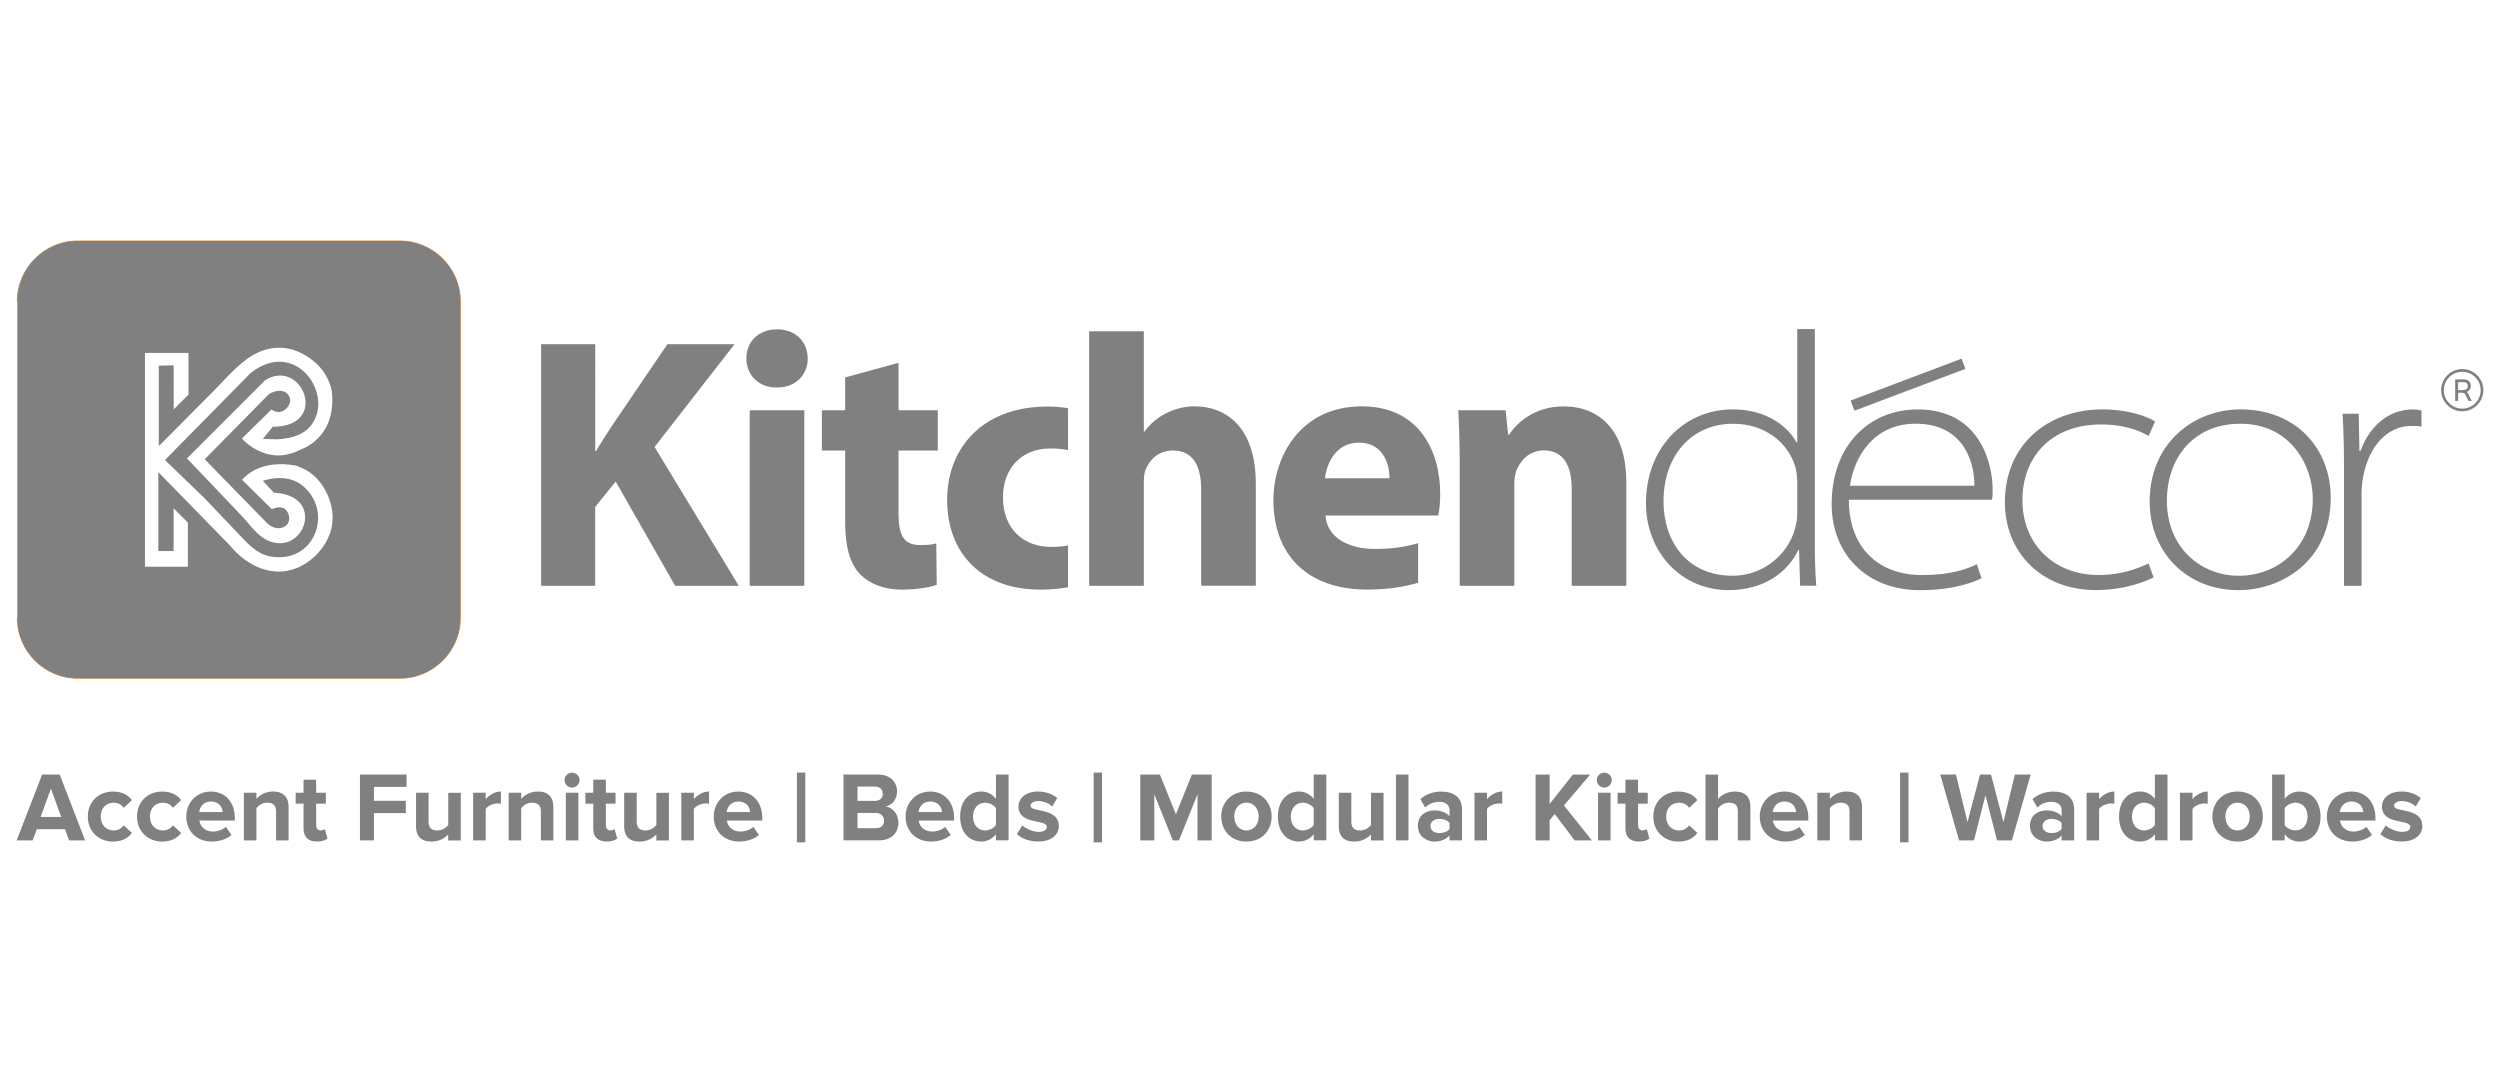 <?xml version="1.0" encoding="utf-8"?>
<!-- Generator: Adobe Illustrator 24.1.2, SVG Export Plug-In . SVG Version: 6.00 Build 0)  -->
<svg version="1.1" xmlns="http://www.w3.org/2000/svg" xmlns:xlink="http://www.w3.org/1999/xlink" x="0px" y="0px"
	 viewBox="0 0 600 260" style="enable-background:new 0 0 600 260;" xml:space="preserve">
<style type="text/css">
	.st0{fill:#808080;}
	.st1{fill-rule:evenodd;clip-rule:evenodd;fill:#808080;}
	.st2{fill:#666666;}
	.st3{filter:url(#Adobe_OpacityMaskFilter);}
	.st4{clip-path:url(#SVGID_5_);fill:#FFFFFF;}
	.st5{clip-path:url(#SVGID_5_);fill:#1A1A18;}
	.st6{clip-path:url(#SVGID_5_);}
	.st7{mask:url(#SVGID_3_);fill-rule:evenodd;clip-rule:evenodd;fill:#808080;}
	.st8{fill:none;stroke:#E78D37;stroke-width:0.216;stroke-miterlimit:22.926;}
	.st9{clip-path:url(#SVGID_9_);fill:#808080;}
	.st10{clip-path:url(#SVGID_11_);fill:#808080;}
	.st11{clip-path:url(#SVGID_13_);fill:#808080;}
	.st12{clip-path:url(#SVGID_15_);fill:#808080;}
	.st13{clip-path:url(#XMLID_97_);fill:#808080;}
	.st14{clip-path:url(#SVGID_17_);fill:#A5A5A5;}
	.st15{clip-path:url(#SVGID_17_);fill:#A0A0A0;}
	.st16{clip-path:url(#SVGID_17_);fill:#999999;}
	.st17{clip-path:url(#SVGID_17_);fill:#969696;}
	.st18{clip-path:url(#SVGID_17_);fill:#919191;}
	.st19{clip-path:url(#SVGID_17_);fill:#848484;}
	.st20{clip-path:url(#SVGID_17_);fill:#808080;}
	.st21{opacity:0.5;clip-path:url(#SVGID_17_);}
	.st22{clip-path:url(#SVGID_19_);fill:#808080;}
	.st23{clip-path:url(#SVGID_21_);fill:#808080;}
	.st24{clip-path:url(#SVGID_23_);fill:#808080;}
	.st25{clip-path:url(#SVGID_25_);fill:#808080;}
	.st26{clip-path:url(#SVGID_27_);fill-rule:evenodd;clip-rule:evenodd;fill:#808080;}
	.st27{clip-path:url(#SVGID_29_);fill-rule:evenodd;clip-rule:evenodd;fill:#808080;}
	.st28{clip-path:url(#SVGID_31_);fill-rule:evenodd;clip-rule:evenodd;fill:#808080;}
	.st29{clip-path:url(#SVGID_33_);fill-rule:evenodd;clip-rule:evenodd;fill:#808080;}
	.st30{fill-rule:evenodd;clip-rule:evenodd;fill:#FFFFFF;}
	.st31{fill:#636363;}
	.st32{fill:#FFFFFF;}
	.st33{fill:#919191;}
	.st34{fill:none;}
</style>
<g id="_x39_3_avenue">
</g>
<g id="Akma">
</g>
<g id="Bajaj">
</g>
<g id="Wriver">
	<g>
		<path class="st8" d="M4.15,72.33c0-7.97,6.52-14.5,14.5-14.5h77.33c7.97,0,14.5,6.52,14.5,14.5v75.95c0,7.97-6.52,14.5-14.5,14.5
			H18.65c-7.97,0-14.5-6.52-14.5-14.5"/>
		<g>
			<g>
				<path class="st1" d="M562.56,140.59h4.22v-22.37c0-1.38,0.19-2.84,0.43-4.04c1.4-7.14,5.76-11.96,11.53-11.96
					c0.95,0,1.64,0,2.41,0.17v-3.87c-0.6-0.17-1.29-0.26-1.98-0.26c-6.11,0-10.58,4.22-12.65,9.98h-0.26l-0.17-8.95h-3.87
					c0.26,4.47,0.34,8.86,0.34,13.34V140.59z M537.26,138.18c-8.86,0-17.21-6.54-17.21-18.07c0-9.64,5.94-18.41,17.64-18.41
					c12.13,0,17.38,10.15,17.38,17.98c0,11.87-8.6,18.5-17.72,18.5H537.26z M537.26,141.63c10.07,0,22.11-6.73,22.11-22.21
					c0-11.79-8.35-21.17-21.6-21.17c-11.53,0-21.85,8.35-21.85,22.11c0,12.22,8.95,21.27,21.25,21.27H537.26z M515.67,135.25
					c-2.41,1.03-6.11,2.75-12.05,2.75c-10.5,0-18.24-7.23-18.24-17.98c0-10.07,6.63-18.15,18.93-18.15c5.33,0,8.95,1.38,11.36,2.75
					l1.55-3.44c-1.72-1.2-6.45-2.93-12.56-2.93c-13.25,0-23.49,8.52-23.49,22.28c0,11.96,8.69,21.09,21.85,21.09
					c7.06,0,12.05-2.17,13.85-3.03L515.67,135.25z M443.99,116.58c0.86-6.28,5.25-14.89,15.75-14.89c12.39,0,14.2,10.58,14.11,14.89
					H443.99z M478.06,119.94c0.17-0.69,0.17-1.29,0.17-2.58c0-5.51-2.67-19.1-17.98-19.1c-11.7,0-20.65,8.69-20.65,22.72
					c0,11.96,8.35,20.66,21.17,20.66c8.69,0,13.34-2.17,14.8-2.85l-1.12-3.36c-2.67,1.2-6.11,2.58-13.25,2.58
					c-9.81,0-17.47-6.02-17.47-18.07H478.06z M431.34,123.21c0,1.38-0.21,2.48-0.52,3.61c-1.76,6.53-7.92,11.36-14.97,11.36
					c-11.19,0-16.61-8.52-16.61-17.81c0-11.19,6.88-18.67,16.69-18.67c7.74,0,13.11,4.55,14.89,10.15c0.38,1.19,0.52,2.84,0.52,4.04
					V123.21z M431.34,78.98v27.19h-0.17c-1.81-3.36-6.71-7.92-15.32-7.92c-11.62,0-20.87,9.21-20.82,22.63
					c0.04,11.44,8.26,20.75,19.88,20.75c8.6,0,14.28-4.49,16.69-9.65h0.17l0.26,8.6h3.87c-0.26-3.36-0.34-6.63-0.34-9.98V78.98
					H431.34z M444.14,96.13l0.92,2.44l26.64-10.05l-0.92-2.44L444.14,96.13z"/>
				<path class="st1" d="M350.32,140.59h13.11v-24.31c0-1.16,0.15-2.4,0.46-3.23c0.92-2.42,3.04-4.95,6.64-4.95
					c4.73,0,6.67,3.72,6.67,9.14v23.35h13.11v-24.92c0-12.4-6.47-18.14-15.07-18.14c-7.03,0-11.33,4.07-13.02,6.78h-0.27l-0.6-5.84
					h-11.36c0.19,3.77,0.34,8.2,0.34,13.45V140.59z M318,114.78c0.36-3.48,2.6-8.55,8.13-8.55c5.97,0,7.37,5.39,7.34,8.55H318z
					 M345.18,123.74c0.23-0.98,0.47-2.9,0.47-5.18c0-10.43-5.16-21.04-18.81-21.04c-14.54,0-21.22,11.83-21.22,22.53
					c0,13.14,8.2,21.45,22.46,21.45c4.41,0,8.59-0.54,12.27-1.63v-9.51c-3.15,0.93-6.44,1.39-10.37,1.39
					c-6.11,0-11.47-2.58-11.87-8.02H345.18z M261.4,140.59h13.11v-24.98c0-0.95,0.12-2.07,0.43-2.87c0.95-2.39,3.07-4.62,6.57-4.62
					c4.86,0,6.77,3.79,6.77,9.33v23.13h13.11v-24.56c0-12.71-6.4-18.5-14.76-18.5c-2.42,0-4.8,0.65-6.81,1.68
					c-2.02,1.03-3.76,2.5-5.13,4.35h-0.17V79.5H261.4V140.59z M256.34,130.9c-1.22,0.23-2.57,0.36-4.09,0.36
					c-6.34,0-11.53-4.1-11.53-11.83c-0.06-6.9,4.39-11.8,11.31-11.8c1.7,0,3.11,0.15,4.3,0.39V97.96c-1.62-0.25-3.31-0.39-4.94-0.39
					c-15.66,0-24.08,10.07-24.08,22.37c0,13.24,8.66,21.57,22.27,21.57c2.45,0,4.75-0.21,6.74-0.56V130.9z M202.84,90.58v7.89h-5.59
					v9.65h5.59v17.24c0,5.98,1.19,9.98,3.61,12.48c2.11,2.18,5.64,3.67,9.87,3.67c3.67,0,6.8-0.52,8.49-1.15l-0.1-9.94
					c-1.26,0.32-2.05,0.39-3.9,0.39c-3.9,0-5.16-2.34-5.16-7.43v-15.26h9.42v-9.65h-9.42v-11.4L202.84,90.58z M186.47,93.01
					c4.52,0,7.4-3.08,7.39-7c-0.06-3.99-2.88-6.97-7.36-6.97c-4.46,0-7.39,3-7.37,6.97c-0.01,3.91,2.85,7,7.26,7H186.47z
					 M193.04,140.59V98.47h-13.11v42.12H193.04z M129.86,140.59h12.99v-18.94l4.92-6.07l14.27,25.01h15.27l-20.21-33.31L176.3,82.6
					h-16.12l-13.12,19.32c-1.33,2.02-2.71,4.12-3.99,6.32h-0.21V82.6h-12.99V140.59z"/>
			</g>
			<g>
				<path class="st0" d="M16.58,201.69l-0.97-2.68H8.83l-0.99,2.68H4l6.11-15.8h4.22l6.09,15.8H16.58z M12.22,189.26l-2.46,6.8h4.93
					L12.22,189.26z"/>
				<path class="st0" d="M21.08,195.96c0-3.51,2.53-5.99,6.06-5.99c2.34,0,3.77,1.02,4.52,2.06l-1.97,1.85
					c-0.54-0.81-1.37-1.23-2.42-1.23c-1.82,0-3.1,1.33-3.1,3.32c0,1.99,1.28,3.34,3.1,3.34c1.04,0,1.87-0.47,2.42-1.23l1.97,1.82
					c-0.76,1.07-2.18,2.08-4.52,2.08C23.61,201.98,21.08,199.49,21.08,195.96z"/>
				<path class="st0" d="M32.89,195.96c0-3.51,2.53-5.99,6.06-5.99c2.34,0,3.77,1.02,4.52,2.06l-1.97,1.85
					c-0.54-0.81-1.37-1.23-2.42-1.23c-1.82,0-3.1,1.33-3.1,3.32c0,1.99,1.28,3.34,3.1,3.34c1.04,0,1.87-0.47,2.42-1.23l1.97,1.82
					c-0.76,1.07-2.18,2.08-4.52,2.08C35.43,201.98,32.89,199.49,32.89,195.96z"/>
				<path class="st0" d="M44.71,195.96c0-3.32,2.44-5.99,5.92-5.99c3.41,0,5.73,2.56,5.73,6.3v0.66h-8.5
					c0.19,1.44,1.35,2.65,3.29,2.65c0.97,0,2.32-0.43,3.06-1.14l1.33,1.94c-1.14,1.04-2.94,1.59-4.71,1.59
					C47.34,201.98,44.71,199.63,44.71,195.96z M50.63,192.36c-1.87,0-2.68,1.4-2.82,2.53h5.64
					C53.38,193.8,52.62,192.36,50.63,192.36z"/>
				<path class="st0" d="M66.26,201.69v-6.92c0-1.59-0.83-2.13-2.11-2.13c-1.18,0-2.11,0.66-2.61,1.35v7.7h-3.01v-11.44h3.01v1.49
					c0.73-0.88,2.13-1.78,4-1.78c2.51,0,3.72,1.42,3.72,3.65v8.08H66.26z"/>
				<path class="st0" d="M72.85,198.85v-5.97h-1.89v-2.63h1.89v-3.13h3.03v3.13h2.32v2.63h-2.32v5.16c0,0.71,0.38,1.26,1.04,1.26
					c0.45,0,0.88-0.17,1.04-0.33l0.64,2.27c-0.45,0.4-1.26,0.73-2.51,0.73C73.98,201.98,72.85,200.89,72.85,198.85z"/>
				<path class="st0" d="M86.39,201.69v-15.8h11.18v2.96h-7.82v3.34h7.65v2.96h-7.65v6.54H86.39z"/>
				<path class="st0" d="M107.57,201.69v-1.44c-0.78,0.88-2.16,1.73-4.03,1.73c-2.51,0-3.69-1.37-3.69-3.6v-8.12h3.01v6.94
					c0,1.59,0.83,2.11,2.11,2.11c1.16,0,2.08-0.64,2.61-1.3v-7.74h3.01v11.44H107.57z"/>
				<path class="st0" d="M113.56,201.69v-11.44h3.01v1.56c0.81-1.02,2.23-1.85,3.65-1.85v2.94c-0.21-0.05-0.5-0.07-0.83-0.07
					c-0.99,0-2.32,0.57-2.82,1.3v7.56H113.56z"/>
				<path class="st0" d="M129.81,201.69v-6.92c0-1.59-0.83-2.13-2.11-2.13c-1.18,0-2.11,0.66-2.61,1.35v7.7h-3.01v-11.44h3.01v1.49
					c0.73-0.88,2.13-1.78,4-1.78c2.51,0,3.72,1.42,3.72,3.65v8.08H129.81z"/>
				<path class="st0" d="M135.49,187.22c0-0.99,0.83-1.78,1.8-1.78c0.99,0,1.8,0.78,1.8,1.78c0,0.99-0.81,1.8-1.8,1.8
					C136.32,189.02,135.49,188.21,135.49,187.22z M135.8,201.69v-11.44h3.01v11.44H135.8z"/>
				<path class="st0" d="M142.38,198.85v-5.97h-1.89v-2.63h1.89v-3.13h3.03v3.13h2.32v2.63h-2.32v5.16c0,0.71,0.38,1.26,1.04,1.26
					c0.45,0,0.88-0.17,1.04-0.33l0.64,2.27c-0.45,0.4-1.26,0.73-2.51,0.73C143.52,201.98,142.38,200.89,142.38,198.85z"/>
				<path class="st0" d="M157.52,201.69v-1.44c-0.78,0.88-2.16,1.73-4.03,1.73c-2.51,0-3.69-1.37-3.69-3.6v-8.12h3.01v6.94
					c0,1.59,0.83,2.11,2.11,2.11c1.16,0,2.08-0.64,2.61-1.3v-7.74h3.01v11.44H157.52z"/>
				<path class="st0" d="M163.51,201.69v-11.44h3.01v1.56c0.81-1.02,2.23-1.85,3.65-1.85v2.94c-0.21-0.05-0.5-0.07-0.83-0.07
					c-0.99,0-2.32,0.57-2.82,1.3v7.56H163.51z"/>
				<path class="st0" d="M171.3,195.96c0-3.32,2.44-5.99,5.92-5.99c3.41,0,5.73,2.56,5.73,6.3v0.66h-8.5
					c0.19,1.44,1.35,2.65,3.29,2.65c0.97,0,2.32-0.43,3.06-1.14l1.33,1.94c-1.14,1.04-2.94,1.59-4.71,1.59
					C173.93,201.98,171.3,199.63,171.3,195.96z M177.22,192.36c-1.87,0-2.68,1.4-2.82,2.53h5.64
					C179.97,193.8,179.21,192.36,177.22,192.36z"/>
				<path class="st0" d="M191.26,202.16v-16.74h2.01v16.74H191.26z"/>
				<path class="st0" d="M202.44,201.69v-15.8h8.31c3.01,0,4.55,1.92,4.55,4.03c0,1.99-1.23,3.32-2.72,3.62
					c1.68,0.26,3.03,1.89,3.03,3.88c0,2.37-1.59,4.26-4.59,4.26H202.44z M211.87,190.51c0-0.99-0.71-1.73-1.85-1.73h-4.22v3.43h4.22
					C211.16,192.22,211.87,191.51,211.87,190.51z M212.18,196.95c0-0.99-0.71-1.85-2.04-1.85h-4.33v3.67h4.33
					C211.42,198.78,212.18,198.09,212.18,196.95z"/>
				<path class="st0" d="M217.34,195.96c0-3.32,2.44-5.99,5.92-5.99c3.41,0,5.73,2.56,5.73,6.3v0.66h-8.5
					c0.19,1.44,1.35,2.65,3.29,2.65c0.97,0,2.32-0.43,3.06-1.14l1.33,1.94c-1.14,1.04-2.94,1.59-4.71,1.59
					C219.97,201.98,217.34,199.63,217.34,195.96z M223.26,192.36c-1.87,0-2.68,1.4-2.82,2.53h5.64
					C226.01,193.8,225.25,192.36,223.26,192.36z"/>
				<path class="st0" d="M239.03,201.69v-1.47c-0.9,1.14-2.16,1.75-3.53,1.75c-2.89,0-5.07-2.18-5.07-5.99
					c0-3.74,2.16-6.02,5.07-6.02c1.35,0,2.63,0.59,3.53,1.75v-5.83h3.03v15.8H239.03z M239.03,198v-4.05
					c-0.5-0.76-1.59-1.3-2.61-1.3c-1.71,0-2.89,1.35-2.89,3.34c0,1.97,1.18,3.32,2.89,3.32C237.45,199.3,238.54,198.75,239.03,198z"
					/>
				<path class="st0" d="M244.05,200.2l1.3-2.11c0.83,0.78,2.53,1.56,3.96,1.56c1.3,0,1.92-0.52,1.92-1.23c0-1.89-6.8-0.36-6.8-4.86
					c0-1.92,1.68-3.6,4.69-3.6c1.94,0,3.48,0.66,4.62,1.56l-1.21,2.06c-0.69-0.73-1.99-1.33-3.39-1.33c-1.09,0-1.8,0.5-1.8,1.14
					c0,1.71,6.77,0.28,6.77,4.9c0,2.08-1.78,3.67-4.95,3.67C247.18,201.98,245.26,201.31,244.05,200.2z"/>
				<path class="st0" d="M262.48,202.16v-16.74h2.01v16.74H262.48z"/>
				<path class="st0" d="M287.4,201.69v-11.06l-4.45,11.06h-1.47l-4.45-11.06v11.06h-3.36v-15.8h4.71l3.84,9.54l3.84-9.54h4.74v15.8
					H287.4z"/>
				<path class="st0" d="M293.1,195.96c0-3.24,2.27-5.99,6.04-5.99c3.79,0,6.06,2.75,6.06,5.99c0,3.27-2.27,6.02-6.06,6.02
					C295.38,201.98,293.1,199.23,293.1,195.96z M302.08,195.96c0-1.78-1.07-3.32-2.94-3.32s-2.91,1.54-2.91,3.32
					c0,1.8,1.04,3.34,2.91,3.34S302.08,197.76,302.08,195.96z"/>
				<path class="st0" d="M315.29,201.69v-1.47c-0.9,1.14-2.16,1.75-3.53,1.75c-2.89,0-5.07-2.18-5.07-5.99
					c0-3.74,2.16-6.02,5.07-6.02c1.35,0,2.63,0.59,3.53,1.75v-5.83h3.03v15.8H315.29z M315.29,198v-4.05
					c-0.5-0.76-1.59-1.3-2.61-1.3c-1.71,0-2.89,1.35-2.89,3.34c0,1.97,1.18,3.32,2.89,3.32C313.71,199.3,314.8,198.75,315.29,198z"
					/>
				<path class="st0" d="M329.03,201.69v-1.44c-0.78,0.88-2.16,1.73-4.03,1.73c-2.51,0-3.69-1.37-3.69-3.6v-8.12h3.01v6.94
					c0,1.59,0.83,2.11,2.11,2.11c1.16,0,2.08-0.64,2.61-1.3v-7.74h3.01v11.44H329.03z"/>
				<path class="st0" d="M335.02,201.69v-15.8h3.01v15.8H335.02z"/>
				<path class="st0" d="M347.88,201.69v-1.18c-0.78,0.92-2.13,1.47-3.62,1.47c-1.82,0-3.98-1.23-3.98-3.79
					c0-2.68,2.16-3.69,3.98-3.69c1.52,0,2.87,0.5,3.62,1.4v-1.54c0-1.16-0.99-1.92-2.51-1.92c-1.23,0-2.37,0.45-3.34,1.35
					l-1.14-2.01c1.4-1.23,3.2-1.8,5-1.8c2.61,0,5,1.04,5,4.33v7.39H347.88z M347.88,198.94v-1.42c-0.5-0.66-1.44-0.99-2.42-0.99
					c-1.18,0-2.16,0.62-2.16,1.73c0,1.07,0.97,1.68,2.16,1.68C346.44,199.94,347.38,199.61,347.88,198.94z"/>
				<path class="st0" d="M353.87,201.69v-11.44h3.01v1.56c0.81-1.02,2.23-1.85,3.65-1.85v2.94c-0.21-0.05-0.5-0.07-0.83-0.07
					c-0.99,0-2.32,0.57-2.82,1.3v7.56H353.87z"/>
				<path class="st0" d="M377.91,201.69l-4.78-6.32l-1.23,1.47v4.86h-3.36v-15.8h3.36v7.06l5.59-7.06h4.14l-6.28,7.41l6.7,8.38
					H377.91z"/>
				<path class="st0" d="M383.22,187.22c0-0.99,0.83-1.78,1.8-1.78c0.99,0,1.8,0.78,1.8,1.78c0,0.99-0.81,1.8-1.8,1.8
					C384.05,189.02,383.22,188.21,383.22,187.22z M383.53,201.69v-11.44h3.01v11.44H383.53z"/>
				<path class="st0" d="M390.11,198.85v-5.97h-1.89v-2.63h1.89v-3.13h3.03v3.13h2.32v2.63h-2.32v5.16c0,0.71,0.38,1.26,1.04,1.26
					c0.45,0,0.88-0.17,1.04-0.33l0.64,2.27c-0.45,0.4-1.26,0.73-2.51,0.73C391.25,201.98,390.11,200.89,390.11,198.85z"/>
				<path class="st0" d="M396.79,195.96c0-3.51,2.53-5.99,6.06-5.99c2.34,0,3.77,1.02,4.52,2.06l-1.97,1.85
					c-0.54-0.81-1.37-1.23-2.42-1.23c-1.82,0-3.1,1.33-3.1,3.32c0,1.99,1.28,3.34,3.1,3.34c1.04,0,1.87-0.47,2.42-1.23l1.97,1.82
					c-0.76,1.07-2.18,2.08-4.52,2.08C399.32,201.98,396.79,199.49,396.79,195.96z"/>
				<path class="st0" d="M417.08,201.69v-6.96c0-1.59-0.83-2.08-2.13-2.08c-1.16,0-2.08,0.66-2.61,1.35v7.7h-3.01v-15.8h3.01v5.85
					c0.73-0.88,2.16-1.78,4.03-1.78c2.51,0,3.72,1.37,3.72,3.6v8.12H417.08z"/>
				<path class="st0" d="M422.34,195.96c0-3.32,2.44-5.99,5.92-5.99c3.41,0,5.73,2.56,5.73,6.3v0.66h-8.5
					c0.19,1.44,1.35,2.65,3.29,2.65c0.97,0,2.32-0.43,3.06-1.14l1.33,1.94c-1.14,1.04-2.94,1.59-4.71,1.59
					C424.97,201.98,422.34,199.63,422.34,195.96z M428.26,192.36c-1.87,0-2.68,1.4-2.82,2.53h5.64
					C431.01,193.8,430.25,192.36,428.26,192.36z"/>
				<path class="st0" d="M443.89,201.69v-6.92c0-1.59-0.83-2.13-2.11-2.13c-1.18,0-2.11,0.66-2.61,1.35v7.7h-3.01v-11.44h3.01v1.49
					c0.73-0.88,2.13-1.78,4-1.78c2.51,0,3.72,1.42,3.72,3.65v8.08H443.89z"/>
				<path class="st0" d="M456.02,202.16v-16.74h2.01v16.74H456.02z"/>
				<path class="st0" d="M479.28,201.69l-2.77-10.85l-2.75,10.85h-3.58l-4.52-15.8h3.77l2.77,11.42l3.01-11.42h2.63l2.98,11.42
					l2.75-11.42h3.79l-4.5,15.8H479.28z"/>
				<path class="st0" d="M494.79,201.69v-1.18c-0.78,0.92-2.13,1.47-3.62,1.47c-1.82,0-3.98-1.23-3.98-3.79
					c0-2.68,2.16-3.69,3.98-3.69c1.52,0,2.87,0.5,3.62,1.4v-1.54c0-1.16-0.99-1.92-2.51-1.92c-1.23,0-2.37,0.45-3.34,1.35
					l-1.14-2.01c1.4-1.23,3.2-1.8,5-1.8c2.61,0,5,1.04,5,4.33v7.39H494.79z M494.79,198.94v-1.42c-0.5-0.66-1.44-0.99-2.42-0.99
					c-1.18,0-2.16,0.62-2.16,1.73c0,1.07,0.97,1.68,2.16,1.68C493.35,199.94,494.29,199.61,494.79,198.94z"/>
				<path class="st0" d="M500.78,201.69v-11.44h3.01v1.56c0.81-1.02,2.23-1.85,3.65-1.85v2.94c-0.21-0.05-0.5-0.07-0.83-0.07
					c-0.99,0-2.32,0.57-2.82,1.3v7.56H500.78z"/>
				<path class="st0" d="M517.17,201.69v-1.47c-0.9,1.14-2.16,1.75-3.53,1.75c-2.89,0-5.07-2.18-5.07-5.99
					c0-3.74,2.16-6.02,5.07-6.02c1.35,0,2.63,0.59,3.53,1.75v-5.83h3.03v15.8H517.17z M517.17,198v-4.05
					c-0.5-0.76-1.59-1.3-2.61-1.3c-1.71,0-2.89,1.35-2.89,3.34c0,1.97,1.18,3.32,2.89,3.32C515.58,199.3,516.67,198.75,517.17,198z"
					/>
				<path class="st0" d="M523.19,201.69v-11.44h3.01v1.56c0.81-1.02,2.23-1.85,3.65-1.85v2.94c-0.21-0.05-0.5-0.07-0.83-0.07
					c-0.99,0-2.32,0.57-2.82,1.3v7.56H523.19z"/>
				<path class="st0" d="M530.98,195.96c0-3.24,2.27-5.99,6.04-5.99c3.79,0,6.06,2.75,6.06,5.99c0,3.27-2.27,6.02-6.06,6.02
					C533.25,201.98,530.98,199.23,530.98,195.96z M539.95,195.96c0-1.78-1.07-3.32-2.94-3.32c-1.87,0-2.91,1.54-2.91,3.32
					c0,1.8,1.04,3.34,2.91,3.34C538.89,199.3,539.95,197.76,539.95,195.96z"/>
				<path class="st0" d="M545.31,201.69v-15.8h3.01v5.83c0.9-1.16,2.18-1.75,3.53-1.75c2.91,0,5.07,2.27,5.07,6.02
					c0,3.81-2.18,5.99-5.07,5.99c-1.37,0-2.63-0.62-3.53-1.75v1.47H545.31z M550.9,199.3c1.75,0,2.91-1.33,2.91-3.32
					c0-1.99-1.16-3.34-2.91-3.34c-0.97,0-2.08,0.57-2.58,1.33v4.05C548.81,198.75,549.92,199.3,550.9,199.3z"/>
				<path class="st0" d="M558.45,195.96c0-3.32,2.44-5.99,5.92-5.99c3.41,0,5.73,2.56,5.73,6.3v0.66h-8.5
					c0.19,1.44,1.35,2.65,3.29,2.65c0.97,0,2.32-0.43,3.06-1.14l1.33,1.94c-1.14,1.04-2.94,1.59-4.71,1.59
					C561.08,201.98,558.45,199.63,558.45,195.96z M564.37,192.36c-1.87,0-2.68,1.4-2.82,2.53h5.64
					C567.12,193.8,566.36,192.36,564.37,192.36z"/>
				<path class="st0" d="M571.29,200.2l1.3-2.11c0.83,0.78,2.53,1.56,3.96,1.56c1.3,0,1.92-0.52,1.92-1.23c0-1.89-6.8-0.36-6.8-4.86
					c0-1.92,1.68-3.6,4.69-3.6c1.94,0,3.48,0.66,4.62,1.56l-1.21,2.06c-0.69-0.73-1.99-1.33-3.39-1.33c-1.09,0-1.8,0.5-1.8,1.14
					c0,1.71,6.77,0.28,6.77,4.9c0,2.08-1.78,3.67-4.95,3.67C574.41,201.98,572.49,201.31,571.29,200.2z"/>
			</g>
			<g>
				<g>
					<path class="st0" d="M590.94,98.71c-0.68,0-1.35-0.13-1.97-0.4c-0.6-0.26-1.14-0.62-1.61-1.09c-0.47-0.47-0.83-1.01-1.09-1.61
						c-0.26-0.62-0.4-1.29-0.4-1.97c0-0.68,0.13-1.35,0.4-1.97c0.26-0.6,0.62-1.14,1.09-1.61c0.46-0.47,1.01-0.83,1.61-1.09
						c0.62-0.26,1.29-0.4,1.97-0.4c0.68,0,1.35,0.13,1.97,0.4c0.6,0.26,1.14,0.62,1.61,1.09c0.47,0.46,0.83,1.01,1.09,1.61
						c0.26,0.62,0.4,1.29,0.4,1.97c0,0.68-0.13,1.35-0.4,1.97c-0.26,0.6-0.62,1.14-1.09,1.61c-0.47,0.47-1.01,0.83-1.61,1.09
						C592.28,98.58,591.62,98.71,590.94,98.71z M590.94,89.23c-2.44,0-4.42,1.98-4.42,4.42s1.98,4.42,4.42,4.42
						c2.44,0,4.42-1.98,4.42-4.42C595.36,91.21,593.37,89.23,590.94,89.23z"/>
				</g>
				<g>
					<g>
						<path class="st0" d="M593.22,96.23h-0.78l-0.72-1.45c-0.15-0.3-0.34-0.52-0.86-0.52h-0.91v1.97h-0.71v-5.18h1.89
							c1.12,0,1.86,0.47,1.86,1.53c0,0.78-0.44,1.26-1,1.5c0.18,0.08,0.3,0.25,0.4,0.47L593.22,96.23z M591.12,93.62
							c0.67,0,1.15-0.27,1.15-0.98c0-0.67-0.47-0.93-1.15-0.93h-1.17v1.92H591.12z"/>
					</g>
				</g>
			</g>
		</g>
		<path class="st1" d="M95.98,57.84H18.65c-7.97,0-14.5,6.52-14.5,14.5v75.95c0,7.98,6.52,14.5,14.5,14.5h77.33
			c7.97,0,14.5-6.52,14.5-14.5V72.33C110.48,64.36,103.95,57.84,95.98,57.84z M79.7,125.98c-0.69,4.52-4.31,8.67-8.5,10.36
			c-5.53,2.22-11.64-0.08-16.16-5.58L38,113.31v18.94h3.66v-10.26l3.43,3.43v10.6h-10.3V84.7h10.45v10l-3.55,3.55l-0.01-10.58
			l-3.57,0.09v19.31l12.82-12.89c2.41-2.42,5.17-5.67,8.29-7.98c5.22-3.85,11.07-3.64,16.12,0.53c3.82,3.15,4.31,7.26,4.31,7.26
			c1.19,11.16-7.41,13.86-7.41,13.86c-8.28,4.39-14.18-2.61-14.18-2.61l7.09-6.95c1.42,0.96,2.54,0.61,3.32-0.03
			c2.15-1.75,1.06-4.22-1.05-4.46c-1.4-0.16-2.87,0.78-2.87,0.78l-15.42,15.64l14.91,15.28c1.33,1.24,2.52,1.4,3.43,1.19
			c2.55-0.57,2.26-3.36,0.99-4.47c-1.19-1.04-3.23-0.02-3.23-0.02l-7.14-7.05c4.76-5.4,12.99-3.38,12.99-3.38
			c3.38,1.09,5.47,3.25,6.74,5.46C79.55,120.19,80.13,123.19,79.7,125.98z"/>
		<path class="st1" d="M63.08,115.41l2.65,2.84c11.35,0.58,8.12,12.21,1.45,12.12c-4.48-0.06-6.48-3.74-9.46-6.87l-12.85-13.48
			l18.76-18.76c8.81-5.56,15.68,11.16,1.83,11.16l-2.38,2.93l3.39,0.09c4.13-0.19,6.59-1.45,8-3.13
			c6.14-7.28-3.45-21.48-14.36-12.74L39.59,110.4l9.45,9.13l9.48,9.94c2.63,2.76,4.81,4.38,8.86,4.25
			c8.74-0.27,12.1-11.24,5.45-16.98C68.8,113.21,63.08,115.41,63.08,115.41z"/>
	</g>
</g>
<g id="Layer_5">
</g>
<g id="Layer_6">
</g>
<g id="Layer_7">
</g>
<g id="Layer_8">
</g>
<g id="Layer_9">
</g>
<g id="Layer_10">
</g>
<g id="Layer_11">
</g>
</svg>
